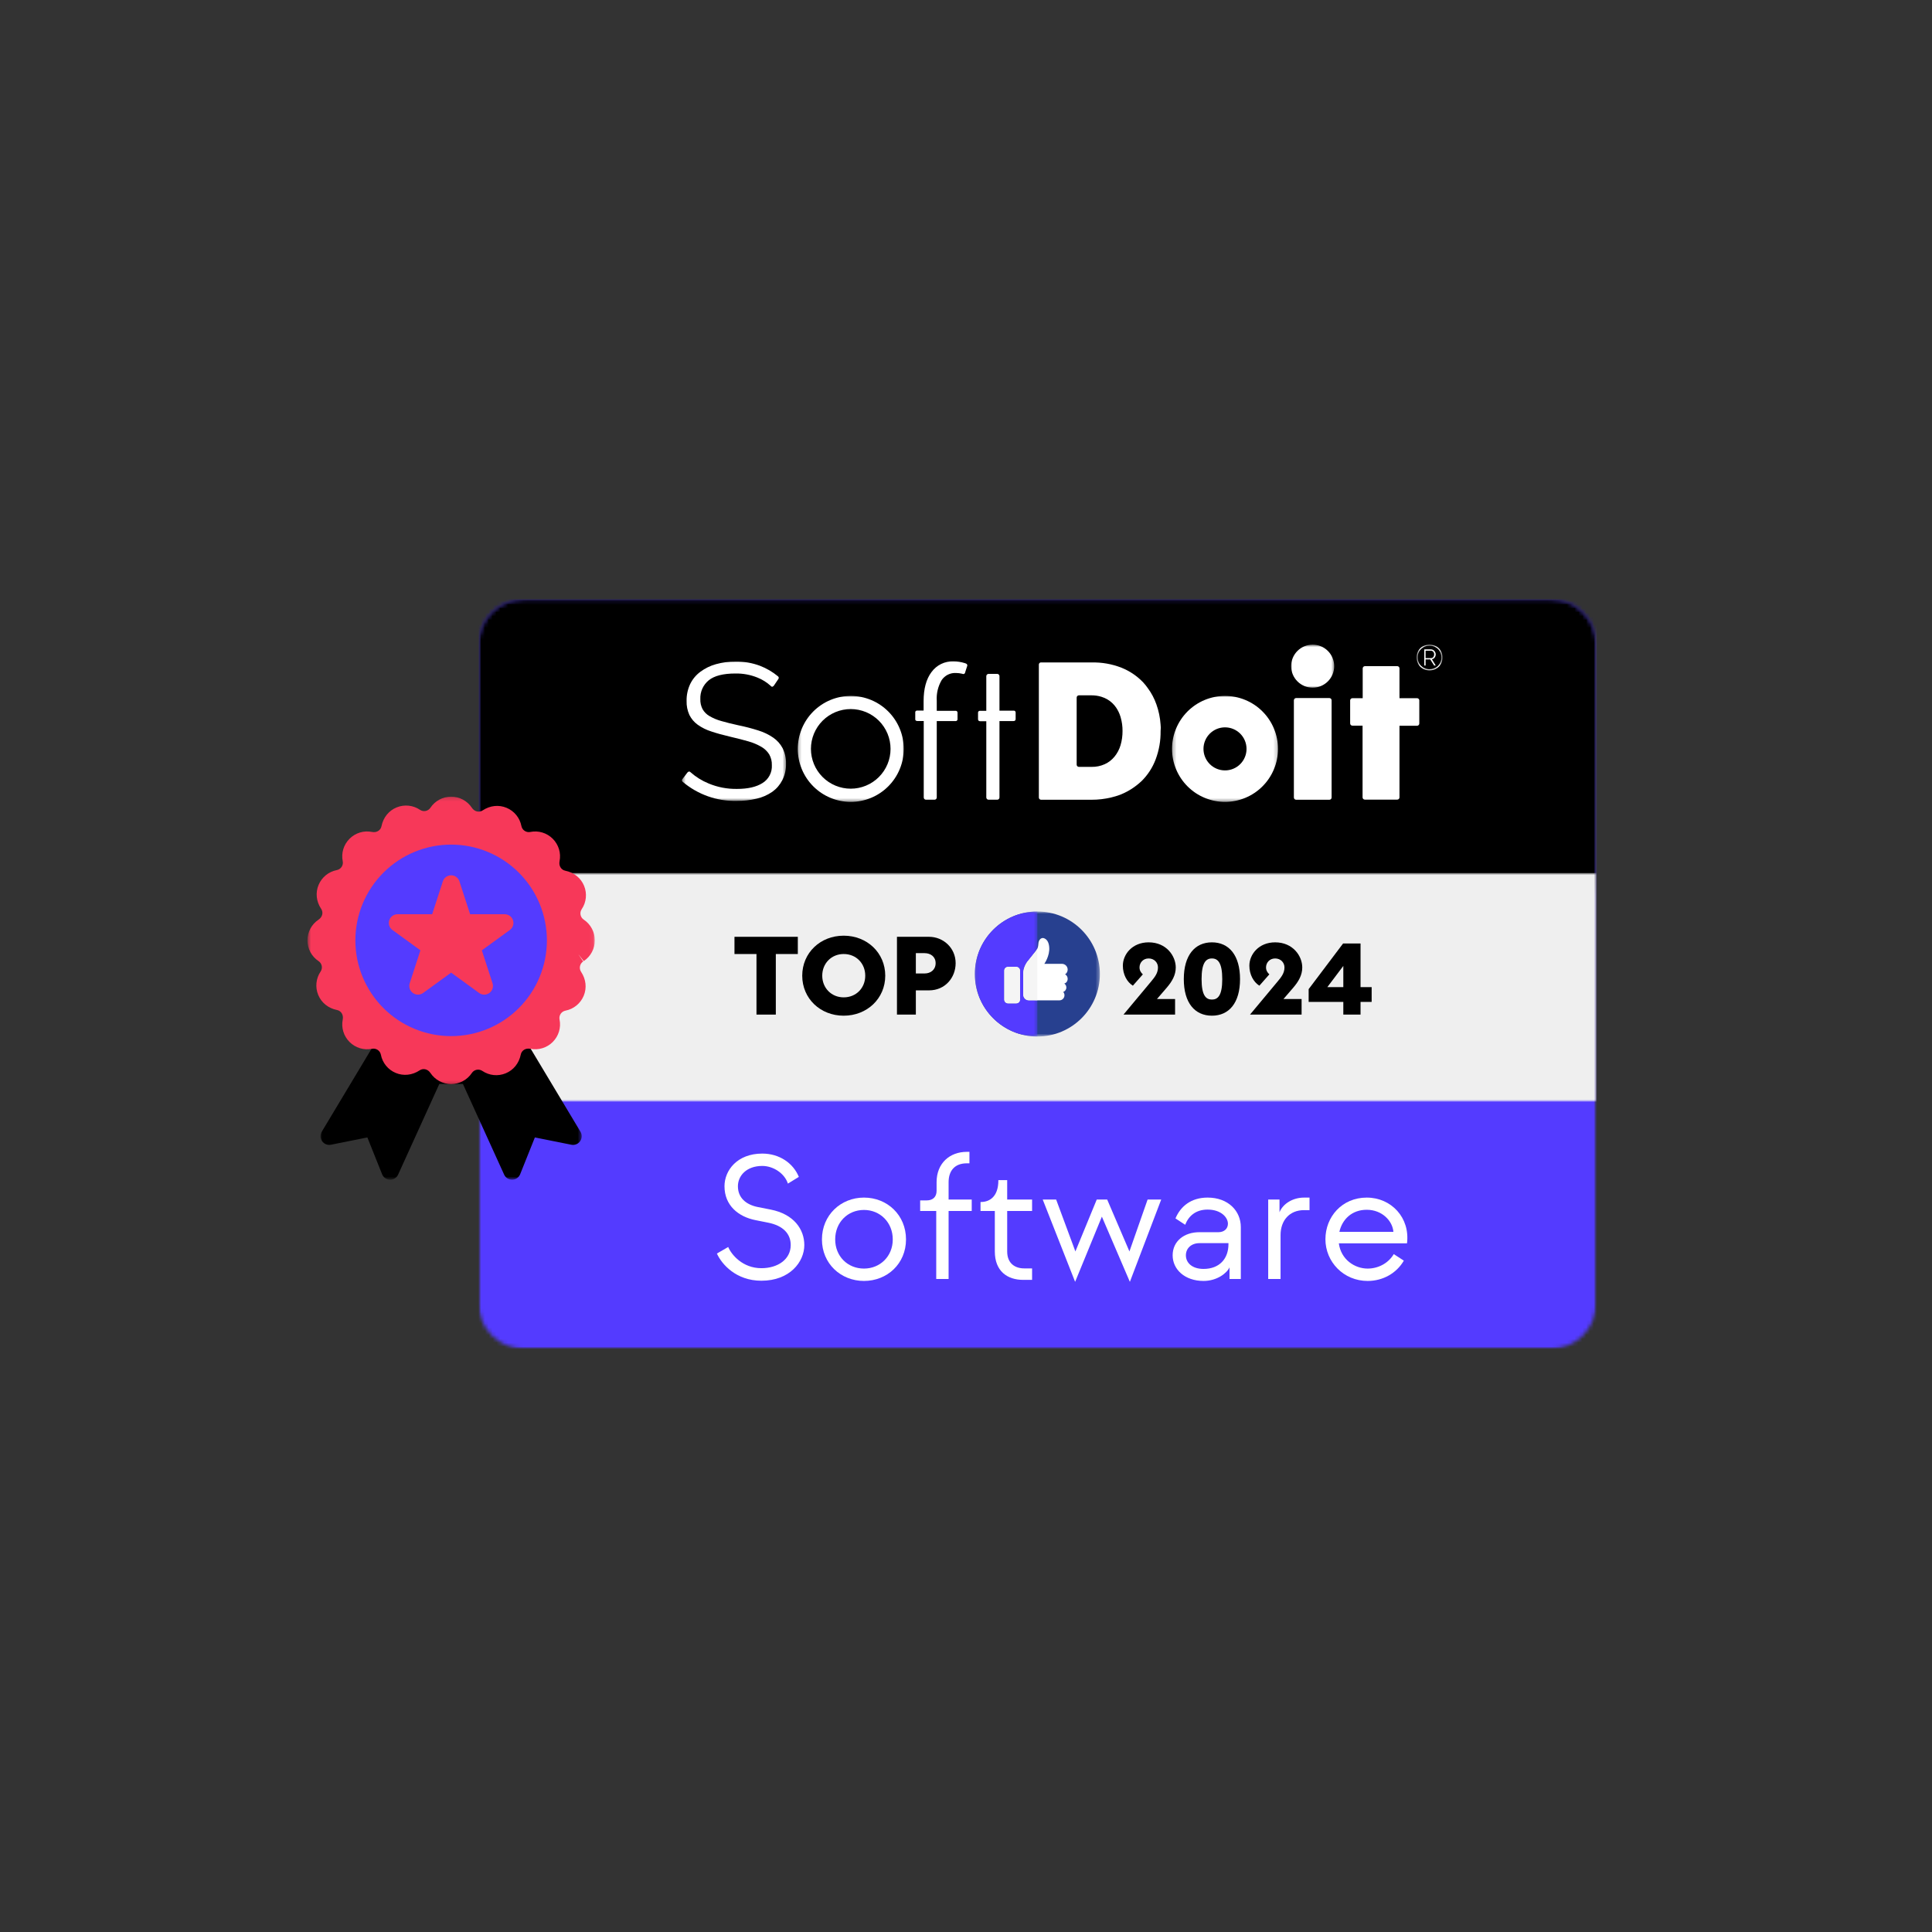 <svg width="500" height="500" viewBox="0 0 500 500" fill="none" xmlns="http://www.w3.org/2000/svg">
<rect x="0" y="0" width="500" height="500" fill="#333333" stroke="none"/>
<mask id="mask0_2883_1786" style="mask-type:luminance" maskUnits="userSpaceOnUse" x="123" y="155" width="291" height="195">
<path d="M123.867 155.087H413.115V349.054H123.867V155.087Z" fill="white"/>
</mask>
<g mask="url(#mask0_2883_1786)">
<mask id="mask1_2883_1786" style="mask-type:luminance" maskUnits="userSpaceOnUse" x="123" y="155" width="291" height="195">
<path d="M135.576 155.086H401.37C404.474 155.086 407.451 156.319 409.646 158.514C411.84 160.708 413.074 163.685 413.074 166.789V337.349C413.074 340.453 411.84 343.431 409.646 345.625C407.451 347.819 404.474 349.053 401.37 349.053H135.576C132.473 349.053 129.495 347.819 127.301 345.625C125.106 343.431 123.873 340.453 123.873 337.349V166.789C123.873 163.685 125.106 160.708 127.301 158.514C129.495 156.319 132.473 155.086 135.576 155.086Z" fill="white"/>
</mask>
<g mask="url(#mask1_2883_1786)">
<path d="M123.873 155.086H413.308V349.053H123.873V155.086Z" fill="#543BFF"/>
</g>
</g>
<mask id="mask2_2883_1786" style="mask-type:luminance" maskUnits="userSpaceOnUse" x="123" y="155" width="291" height="84">
<path d="M123.867 155.087H413.115V238.617H123.867V155.087Z" fill="white"/>
</mask>
<g mask="url(#mask2_2883_1786)">
<mask id="mask3_2883_1786" style="mask-type:luminance" maskUnits="userSpaceOnUse" x="123" y="155" width="291" height="84">
<path d="M135.576 155.086H401.37C404.474 155.086 407.451 156.319 409.646 158.514C411.84 160.708 413.074 163.685 413.074 166.789V226.913C413.074 230.017 411.84 232.994 409.646 235.188C407.451 237.383 404.474 238.616 401.37 238.616H135.576C132.473 238.616 129.495 237.383 127.301 235.188C125.106 232.994 123.873 230.017 123.873 226.913V166.789C123.873 163.685 125.106 160.708 127.301 158.514C129.495 156.319 132.473 155.086 135.576 155.086Z" fill="white"/>
</mask>
<g mask="url(#mask3_2883_1786)">
<path d="M123.873 155.086H412.966V238.616H123.873V155.086Z" fill="black"/>
</g>
</g>
<mask id="mask4_2883_1786" style="mask-type:luminance" maskUnits="userSpaceOnUse" x="123" y="225" width="291" height="61">
<path d="M123.867 225.938H413.068V285.087H123.867V225.938Z" fill="white"/>
</mask>
<g mask="url(#mask4_2883_1786)">
<path d="M123.867 225.938H413.138V285.087H123.867V225.938Z" fill="#EFEFEF"/>
</g>
<mask id="mask5_2883_1786" style="mask-type:luminance" maskUnits="userSpaceOnUse" x="82" y="269" width="69" height="37">
<path d="M82.662 269.194H150.588V305.309H82.662V269.194Z" fill="white"/>
</mask>
<g mask="url(#mask5_2883_1786)">
<path d="M150.224 292.884L136.705 270.353C136.3 269.674 135.565 269.261 134.775 269.261H98.725C97.935 269.261 97.2 269.674 96.795 270.353L83.276 292.884C82.817 293.648 82.853 294.612 83.367 295.341C83.88 296.071 84.777 296.432 85.651 296.252L95.078 294.366L98.888 303.892C99.224 304.731 100.026 305.286 100.929 305.307C101.812 305.357 102.66 304.808 103.032 303.986L113.695 280.526H119.805L130.471 303.989C130.837 304.793 131.639 305.309 132.522 305.309C132.54 305.309 132.555 305.309 132.573 305.309C133.474 305.289 134.279 304.732 134.615 303.894L138.425 294.368L147.852 296.254C148.732 296.435 149.622 296.071 150.136 295.344C150.647 294.612 150.683 293.65 150.224 292.884Z" fill="black"/>
</g>
<mask id="mask6_2883_1786" style="mask-type:luminance" maskUnits="userSpaceOnUse" x="79" y="206" width="75" height="75">
<path d="M79.578 206.176H153.929V280.823H79.578V206.176Z" fill="white"/>
</mask>
<g mask="url(#mask6_2883_1786)">
<path d="M153.943 243.364C153.943 241.205 152.869 239.199 151.074 238C150.641 237.712 150.348 237.273 150.247 236.761C150.147 236.249 150.251 235.732 150.542 235.302C151.749 233.51 151.981 231.248 151.161 229.249C150.341 227.251 148.586 225.802 146.301 225.342C145.254 225.133 144.573 224.107 144.814 222.893C145.237 220.775 144.58 218.599 143.053 217.071C141.525 215.544 139.351 214.882 137.231 215.31C136.717 215.411 136.201 215.307 135.768 215.019C135.335 214.731 135.042 214.286 134.943 213.777C134.531 211.657 133.097 209.893 131.102 209.06C129.108 208.228 126.843 208.444 124.904 209.734C124.014 210.323 122.808 210.083 122.121 209.05C120.921 207.248 118.916 206.176 116.755 206.176C114.594 206.176 112.588 207.248 111.391 209.047C111.101 209.479 110.663 209.773 110.151 209.875C109.637 209.977 109.121 209.871 108.691 209.58C106.901 208.373 104.638 208.141 102.639 208.961C100.641 209.778 99.192 211.534 98.73 213.82C98.521 214.868 97.498 215.551 96.281 215.307C94.158 214.884 91.984 215.541 90.459 217.069C88.932 218.598 88.272 220.774 88.697 222.891C88.799 223.402 88.695 223.921 88.407 224.354C88.116 224.786 87.674 225.079 87.165 225.178C85.045 225.591 83.281 227.026 82.448 229.02C81.613 231.013 81.83 233.278 83.121 235.22C83.713 236.11 83.471 237.316 82.438 238.003C80.641 239.202 79.568 241.206 79.568 243.367C79.568 245.528 80.641 247.533 82.438 248.732C82.871 249.02 83.166 249.459 83.267 249.97C83.367 250.482 83.263 251.001 82.972 251.431C81.765 253.222 81.532 255.484 82.353 257.482C83.173 259.481 84.928 260.929 87.213 261.389C88.26 261.598 88.942 262.624 88.7 263.841C88.275 265.959 88.934 268.135 90.461 269.662C91.989 271.19 94.168 271.851 96.283 271.424C96.795 271.323 97.314 271.427 97.745 271.715C98.178 272.004 98.471 272.447 98.57 272.956C98.982 275.077 100.417 276.841 102.412 277.674C104.408 278.508 106.67 278.289 108.609 277.001C109.502 276.413 110.706 276.652 111.392 277.683C112.591 279.481 114.596 280.554 116.757 280.554C118.918 280.554 120.922 279.479 122.121 277.683C122.41 277.251 122.849 276.958 123.361 276.856C123.87 276.76 124.391 276.859 124.821 277.152C126.611 278.36 128.874 278.594 130.872 277.772C132.871 276.951 134.319 275.196 134.779 272.911C134.989 271.864 136.014 271.19 137.228 271.424C139.344 271.846 141.525 271.19 143.05 269.662C144.578 268.135 145.237 265.959 144.812 263.841C144.71 263.329 144.814 262.809 145.102 262.379C145.393 261.946 145.833 261.655 146.344 261.554C148.465 261.142 150.229 259.706 151.062 257.713C151.896 255.718 151.68 253.454 150.389 251.515C149.796 250.624 150.039 249.419 150.929 248.827L149.679 246.951L151.071 248.732C152.871 247.529 153.943 245.525 153.943 243.364Z" fill="#F73859"/>
</g>
<path d="M141.536 243.364C141.536 243.77 141.527 244.175 141.506 244.58C141.486 244.986 141.456 245.39 141.417 245.794C141.377 246.198 141.327 246.599 141.268 247.001C141.209 247.402 141.139 247.802 141.06 248.2C140.98 248.598 140.892 248.993 140.794 249.386C140.695 249.78 140.587 250.17 140.469 250.559C140.352 250.946 140.224 251.332 140.088 251.713C139.951 252.096 139.804 252.474 139.65 252.849C139.495 253.223 139.33 253.593 139.156 253.96C138.983 254.327 138.8 254.689 138.61 255.047C138.419 255.404 138.218 255.758 138.01 256.106C137.801 256.454 137.585 256.795 137.359 257.134C137.134 257.471 136.9 257.802 136.659 258.128C136.417 258.453 136.167 258.773 135.91 259.087C135.653 259.4 135.388 259.707 135.116 260.008C134.843 260.308 134.565 260.602 134.278 260.889C133.991 261.176 133.697 261.456 133.396 261.728C133.096 262.001 132.788 262.265 132.475 262.522C132.161 262.78 131.842 263.028 131.516 263.271C131.19 263.512 130.858 263.746 130.521 263.971C130.184 264.196 129.842 264.414 129.493 264.622C129.145 264.831 128.793 265.03 128.436 265.222C128.078 265.413 127.716 265.595 127.349 265.768C126.982 265.942 126.612 266.106 126.236 266.261C125.862 266.417 125.483 266.563 125.102 266.699C124.72 266.835 124.335 266.963 123.946 267.08C123.559 267.198 123.168 267.306 122.774 267.405C122.381 267.503 121.985 267.593 121.587 267.672C121.19 267.751 120.79 267.82 120.389 267.88C119.988 267.939 119.585 267.988 119.181 268.028C118.778 268.069 118.373 268.098 117.968 268.118C117.564 268.138 117.158 268.147 116.752 268.147C116.347 268.147 115.941 268.138 115.537 268.118C115.132 268.098 114.727 268.069 114.324 268.028C113.92 267.988 113.517 267.939 113.115 267.88C112.715 267.82 112.315 267.751 111.918 267.672C111.52 267.593 111.124 267.503 110.731 267.405C110.337 267.306 109.946 267.198 109.559 267.08C109.17 266.963 108.785 266.835 108.403 266.699C108.021 266.563 107.643 266.417 107.269 266.261C106.893 266.106 106.523 265.942 106.156 265.768C105.789 265.595 105.427 265.413 105.069 265.222C104.712 265.03 104.359 264.831 104.012 264.622C103.663 264.414 103.321 264.196 102.984 263.971C102.647 263.746 102.314 263.512 101.989 263.271C101.663 263.028 101.344 262.78 101.03 262.522C100.716 262.265 100.409 262.001 100.109 261.728C99.808 261.456 99.514 261.176 99.227 260.889C98.94 260.602 98.662 260.308 98.389 260.008C98.117 259.707 97.852 259.4 97.595 259.087C97.338 258.773 97.088 258.453 96.846 258.128C96.605 257.802 96.371 257.471 96.146 257.134C95.92 256.795 95.704 256.454 95.495 256.106C95.287 255.758 95.086 255.404 94.895 255.047C94.705 254.689 94.522 254.327 94.348 253.96C94.175 253.593 94.01 253.223 93.855 252.849C93.701 252.474 93.554 252.096 93.417 251.713C93.281 251.332 93.153 250.946 93.036 250.559C92.918 250.17 92.81 249.78 92.711 249.386C92.613 248.993 92.525 248.598 92.444 248.2C92.366 247.802 92.296 247.402 92.237 247.001C92.178 246.599 92.128 246.198 92.088 245.794C92.049 245.39 92.019 244.986 91.999 244.58C91.978 244.175 91.969 243.77 91.969 243.364C91.969 242.959 91.978 242.553 91.999 242.148C92.019 241.743 92.049 241.339 92.088 240.935C92.128 240.531 92.178 240.128 92.237 239.728C92.296 239.326 92.366 238.927 92.444 238.529C92.525 238.131 92.613 237.736 92.711 237.342C92.81 236.949 92.918 236.558 93.036 236.17C93.153 235.781 93.281 235.397 93.417 235.015C93.554 234.633 93.701 234.255 93.855 233.88C94.01 233.505 94.175 233.134 94.348 232.768C94.522 232.401 94.705 232.039 94.895 231.681C95.086 231.323 95.287 230.971 95.495 230.623C95.704 230.275 95.92 229.932 96.146 229.595C96.371 229.258 96.605 228.926 96.846 228.601C97.088 228.274 97.338 227.955 97.595 227.642C97.852 227.328 98.117 227.021 98.389 226.721C98.662 226.419 98.94 226.127 99.227 225.84C99.514 225.553 99.808 225.273 100.109 225.001C100.409 224.728 100.716 224.463 101.03 224.206C101.344 223.949 101.663 223.699 101.989 223.458C102.314 223.216 102.647 222.982 102.984 222.757C103.321 222.531 103.663 222.315 104.012 222.106C104.359 221.898 104.712 221.698 105.069 221.507C105.427 221.316 105.789 221.133 106.156 220.96C106.523 220.786 106.893 220.623 107.269 220.467C107.643 220.312 108.021 220.166 108.403 220.029C108.785 219.892 109.17 219.766 109.559 219.647C109.946 219.53 110.337 219.421 110.731 219.323C111.124 219.224 111.52 219.136 111.918 219.057C112.315 218.978 112.715 218.909 113.115 218.849C113.517 218.789 113.92 218.739 114.324 218.7C114.727 218.66 115.132 218.63 115.537 218.61C115.941 218.591 116.347 218.58 116.752 218.58C117.158 218.58 117.564 218.591 117.968 218.61C118.373 218.63 118.778 218.66 119.181 218.7C119.585 218.739 119.988 218.789 120.389 218.849C120.79 218.909 121.19 218.978 121.587 219.057C121.985 219.136 122.381 219.224 122.774 219.323C123.168 219.421 123.559 219.53 123.946 219.647C124.335 219.766 124.72 219.892 125.102 220.029C125.483 220.166 125.862 220.312 126.236 220.467C126.612 220.623 126.982 220.786 127.349 220.96C127.716 221.133 128.078 221.316 128.436 221.507C128.793 221.698 129.145 221.898 129.493 222.106C129.842 222.315 130.184 222.531 130.521 222.757C130.858 222.982 131.19 223.216 131.516 223.458C131.842 223.699 132.161 223.949 132.475 224.206C132.788 224.463 133.096 224.728 133.396 225.001C133.697 225.273 133.991 225.553 134.278 225.84C134.565 226.127 134.843 226.419 135.116 226.721C135.388 227.021 135.653 227.328 135.91 227.642C136.167 227.955 136.417 228.274 136.659 228.601C136.9 228.926 137.134 229.258 137.359 229.595C137.585 229.932 137.801 230.275 138.01 230.623C138.218 230.971 138.419 231.323 138.61 231.681C138.8 232.039 138.983 232.401 139.156 232.768C139.33 233.134 139.495 233.505 139.65 233.88C139.804 234.255 139.951 234.633 140.088 235.015C140.224 235.397 140.352 235.781 140.469 236.17C140.587 236.558 140.695 236.949 140.794 237.342C140.892 237.736 140.98 238.131 141.06 238.529C141.139 238.927 141.209 239.326 141.268 239.728C141.327 240.128 141.377 240.531 141.417 240.935C141.456 241.339 141.486 241.743 141.506 242.148C141.527 242.553 141.536 242.959 141.536 243.364Z" fill="#543BFF"/>
<path d="M132.763 238.161C132.462 237.233 131.597 236.604 130.622 236.604H121.665L118.897 228.086C118.594 227.157 117.729 226.528 116.754 226.528C115.778 226.528 114.913 227.157 114.611 228.086L111.843 236.604H102.883C101.908 236.604 101.043 237.233 100.742 238.161C100.439 239.089 100.77 240.105 101.559 240.68L108.804 245.943L106.036 254.461C105.734 255.39 106.065 256.406 106.854 256.981C107.643 257.555 108.712 257.555 109.504 256.981L116.754 251.717L123.999 256.983C124.393 257.269 124.861 257.414 125.325 257.414C125.788 257.414 126.254 257.271 126.649 256.983C127.44 256.408 127.769 255.392 127.468 254.464L124.698 245.946L131.944 240.682C132.737 240.105 133.066 239.089 132.763 238.161Z" fill="#F73859"/>
<mask id="mask7_2883_1786" style="mask-type:luminance" maskUnits="userSpaceOnUse" x="303" y="179" width="28" height="29">
<path d="M303.271 179.849H330.809V207.617H303.271V179.849Z" fill="white"/>
</mask>
<g mask="url(#mask7_2883_1786)">
<path d="M317.03 180.105C316.58 180.105 316.132 180.126 315.686 180.17C315.239 180.214 314.795 180.28 314.355 180.367C313.914 180.455 313.479 180.565 313.05 180.695C312.619 180.825 312.198 180.976 311.783 181.148C311.368 181.32 310.962 181.511 310.566 181.723C310.17 181.934 309.786 182.165 309.411 182.415C309.039 182.665 308.679 182.931 308.331 183.217C307.984 183.501 307.652 183.802 307.334 184.12C307.016 184.438 306.715 184.771 306.431 185.117C306.145 185.464 305.878 185.825 305.629 186.198C305.379 186.572 305.148 186.957 304.937 187.352C304.725 187.748 304.534 188.154 304.362 188.569C304.19 188.984 304.039 189.406 303.909 189.836C303.779 190.265 303.669 190.7 303.581 191.141C303.494 191.581 303.428 192.025 303.384 192.472C303.34 192.918 303.318 193.366 303.318 193.816C303.318 194.265 303.34 194.713 303.384 195.159C303.428 195.606 303.494 196.051 303.581 196.491C303.669 196.932 303.779 197.367 303.909 197.796C304.039 198.226 304.19 198.648 304.362 199.063C304.534 199.478 304.725 199.884 304.937 200.28C305.148 200.675 305.379 201.06 305.629 201.434C305.878 201.807 306.145 202.168 306.431 202.515C306.715 202.861 307.016 203.193 307.334 203.511C307.652 203.829 307.984 204.13 308.331 204.415C308.679 204.701 309.039 204.967 309.411 205.217C309.786 205.467 310.17 205.697 310.566 205.909C310.962 206.12 311.368 206.312 311.783 206.484C312.198 206.656 312.619 206.807 313.05 206.937C313.479 207.067 313.914 207.177 314.355 207.264C314.795 207.352 315.239 207.417 315.686 207.461C316.132 207.506 316.58 207.527 317.03 207.527C317.479 207.527 317.927 207.506 318.374 207.461C318.82 207.417 319.265 207.352 319.705 207.264C320.146 207.177 320.581 207.067 321.01 206.937C321.44 206.807 321.862 206.656 322.277 206.484C322.691 206.312 323.098 206.12 323.493 205.909C323.889 205.697 324.274 205.467 324.648 205.217C325.021 204.967 325.382 204.701 325.728 204.415C326.075 204.13 326.408 203.829 326.725 203.511C327.043 203.193 327.344 202.861 327.629 202.515C327.914 202.168 328.181 201.807 328.431 201.434C328.681 201.06 328.911 200.675 329.123 200.28C329.334 199.884 329.526 199.478 329.698 199.063C329.87 198.648 330.02 198.226 330.151 197.796C330.281 197.367 330.391 196.932 330.478 196.491C330.565 196.051 330.631 195.606 330.675 195.159C330.72 194.713 330.741 194.265 330.741 193.816C330.742 193.366 330.72 192.918 330.677 192.471C330.632 192.024 330.567 191.581 330.479 191.14C330.392 190.7 330.283 190.265 330.153 189.835C330.023 189.404 329.872 188.982 329.7 188.568C329.528 188.152 329.337 187.747 329.125 187.351C328.914 186.954 328.683 186.569 328.433 186.196C328.183 185.822 327.917 185.463 327.631 185.115C327.347 184.768 327.045 184.436 326.728 184.118C326.41 183.8 326.077 183.499 325.731 183.214C325.383 182.929 325.023 182.662 324.649 182.412C324.276 182.163 323.891 181.932 323.495 181.72C323.099 181.509 322.694 181.318 322.278 181.146C321.863 180.973 321.441 180.823 321.011 180.693C320.581 180.562 320.146 180.454 319.706 180.366C319.265 180.279 318.821 180.213 318.374 180.169C317.927 180.126 317.479 180.103 317.03 180.105ZM317.03 199.378C316.847 199.378 316.665 199.37 316.484 199.352C316.302 199.334 316.121 199.308 315.942 199.272C315.764 199.236 315.587 199.192 315.413 199.139C315.237 199.086 315.066 199.025 314.897 198.954C314.729 198.885 314.564 198.807 314.403 198.721C314.241 198.635 314.086 198.541 313.934 198.439C313.782 198.339 313.635 198.23 313.494 198.114C313.353 197.998 313.218 197.875 313.089 197.746C312.96 197.617 312.838 197.482 312.722 197.341C312.606 197.199 312.498 197.054 312.397 196.902C312.296 196.75 312.201 196.594 312.115 196.432C312.03 196.271 311.951 196.106 311.882 195.937C311.813 195.769 311.751 195.598 311.698 195.423C311.645 195.248 311.601 195.071 311.565 194.893C311.529 194.713 311.503 194.533 311.485 194.351C311.467 194.17 311.459 193.988 311.459 193.805C311.459 193.622 311.467 193.441 311.485 193.259C311.504 193.077 311.531 192.897 311.566 192.717C311.602 192.539 311.647 192.363 311.699 192.187C311.753 192.012 311.814 191.841 311.884 191.673C311.954 191.504 312.033 191.339 312.119 191.178C312.205 191.018 312.298 190.861 312.399 190.71C312.501 190.558 312.61 190.412 312.726 190.271C312.842 190.13 312.964 189.995 313.093 189.866C313.222 189.737 313.358 189.615 313.499 189.499C313.64 189.383 313.786 189.274 313.938 189.173C314.09 189.072 314.246 188.978 314.407 188.893C314.569 188.807 314.734 188.729 314.902 188.659C315.071 188.589 315.243 188.528 315.417 188.475C315.592 188.422 315.769 188.378 315.948 188.343C316.127 188.307 316.308 188.281 316.489 188.263C316.671 188.245 316.853 188.237 317.036 188.237C317.217 188.237 317.4 188.246 317.582 188.264C317.764 188.282 317.943 188.308 318.122 188.344C318.301 188.38 318.478 188.426 318.653 188.478C318.827 188.532 318.999 188.593 319.168 188.663C319.336 188.733 319.5 188.812 319.662 188.898C319.823 188.984 319.978 189.077 320.13 189.179C320.282 189.28 320.428 189.389 320.569 189.505C320.71 189.622 320.845 189.744 320.974 189.873C321.103 190.002 321.225 190.137 321.341 190.279C321.457 190.42 321.564 190.566 321.666 190.718C321.767 190.871 321.861 191.026 321.947 191.188C322.033 191.349 322.111 191.514 322.18 191.682C322.249 191.851 322.31 192.023 322.363 192.198C322.416 192.372 322.46 192.549 322.495 192.728C322.531 192.908 322.558 193.088 322.575 193.27C322.592 193.451 322.602 193.633 322.601 193.816C322.601 193.999 322.592 194.18 322.574 194.362C322.556 194.543 322.53 194.723 322.494 194.902C322.458 195.082 322.414 195.257 322.361 195.432C322.308 195.606 322.247 195.778 322.176 195.947C322.107 196.115 322.029 196.279 321.943 196.441C321.857 196.602 321.763 196.757 321.661 196.909C321.561 197.061 321.452 197.207 321.336 197.348C321.22 197.489 321.098 197.624 320.969 197.753C320.84 197.881 320.705 198.004 320.564 198.119C320.423 198.235 320.276 198.343 320.124 198.444C319.972 198.545 319.816 198.639 319.656 198.725C319.494 198.811 319.329 198.888 319.161 198.958C318.992 199.027 318.821 199.089 318.647 199.142C318.472 199.194 318.295 199.239 318.116 199.273C317.937 199.309 317.758 199.335 317.576 199.353C317.394 199.37 317.213 199.38 317.03 199.378Z" fill="white"/>
</g>
<mask id="mask8_2883_1786" style="mask-type:luminance" maskUnits="userSpaceOnUse" x="206" y="179" width="29" height="29">
<path d="M206.279 179.849H234.123V207.617H206.279V179.849Z" fill="white"/>
</mask>
<g mask="url(#mask8_2883_1786)">
<path d="M220.179 180.104C219.73 180.104 219.282 180.126 218.835 180.17C218.388 180.214 217.944 180.28 217.503 180.367C217.063 180.455 216.628 180.565 216.198 180.695C215.769 180.825 215.346 180.976 214.931 181.148C214.516 181.32 214.111 181.511 213.716 181.723C213.319 181.934 212.934 182.165 212.561 182.415C212.187 182.665 211.827 182.931 211.481 183.217C211.133 183.501 210.801 183.802 210.483 184.12C210.166 184.438 209.865 184.771 209.579 185.117C209.295 185.464 209.027 185.825 208.778 186.198C208.529 186.572 208.298 186.957 208.086 187.352C207.875 187.748 207.682 188.154 207.511 188.569C207.339 188.984 207.188 189.406 207.057 189.836C206.927 190.265 206.818 190.7 206.731 191.141C206.642 191.581 206.577 192.025 206.533 192.472C206.49 192.918 206.467 193.366 206.467 193.816C206.467 194.265 206.49 194.713 206.533 195.159C206.577 195.606 206.642 196.051 206.731 196.491C206.818 196.932 206.927 197.367 207.057 197.796C207.188 198.226 207.339 198.648 207.511 199.063C207.682 199.478 207.875 199.884 208.086 200.279C208.298 200.675 208.529 201.06 208.778 201.434C209.027 201.807 209.295 202.168 209.579 202.515C209.865 202.861 210.166 203.193 210.483 203.511C210.801 203.829 211.133 204.13 211.481 204.415C211.827 204.701 212.187 204.967 212.561 205.217C212.934 205.467 213.319 205.697 213.716 205.909C214.111 206.12 214.516 206.312 214.931 206.484C215.346 206.656 215.769 206.806 216.198 206.937C216.628 207.067 217.063 207.177 217.503 207.264C217.944 207.351 218.388 207.417 218.835 207.461C219.282 207.506 219.73 207.527 220.179 207.527C220.628 207.527 221.076 207.506 221.523 207.461C221.97 207.417 222.413 207.351 222.854 207.264C223.294 207.177 223.729 207.067 224.159 206.937C224.588 206.806 225.012 206.656 225.426 206.484C225.841 206.312 226.246 206.12 226.643 205.909C227.039 205.697 227.423 205.467 227.796 205.217C228.17 204.967 228.53 204.701 228.878 204.415C229.225 204.13 229.557 203.829 229.875 203.511C230.192 203.193 230.493 202.861 230.778 202.515C231.063 202.168 231.331 201.807 231.579 201.434C231.829 201.06 232.06 200.675 232.271 200.279C232.483 199.884 232.675 199.478 232.847 199.063C233.018 198.648 233.17 198.226 233.3 197.796C233.431 197.367 233.539 196.932 233.627 196.491C233.715 196.051 233.781 195.606 233.825 195.159C233.868 194.713 233.891 194.265 233.891 193.816C233.891 193.366 233.868 192.918 233.825 192.472C233.781 192.025 233.715 191.581 233.627 191.141C233.539 190.7 233.431 190.265 233.3 189.836C233.17 189.406 233.018 188.984 232.847 188.569C232.675 188.154 232.483 187.748 232.271 187.352C232.06 186.957 231.829 186.572 231.579 186.198C231.331 185.825 231.063 185.464 230.778 185.117C230.493 184.771 230.192 184.438 229.875 184.12C229.557 183.802 229.225 183.501 228.878 183.217C228.53 182.931 228.17 182.665 227.796 182.415C227.423 182.165 227.039 181.934 226.643 181.723C226.246 181.511 225.841 181.32 225.426 181.148C225.012 180.976 224.588 180.825 224.159 180.695C223.729 180.565 223.294 180.455 222.854 180.367C222.413 180.28 221.97 180.214 221.523 180.17C221.076 180.126 220.628 180.104 220.179 180.104ZM220.179 204.11C219.841 204.11 219.504 204.093 219.168 204.061C218.832 204.028 218.499 203.979 218.168 203.913C217.837 203.847 217.51 203.766 217.187 203.668C216.864 203.571 216.546 203.458 216.234 203.328C215.922 203.199 215.617 203.056 215.32 202.897C215.022 202.738 214.733 202.565 214.452 202.377C214.171 202.189 213.901 201.989 213.639 201.775C213.379 201.561 213.129 201.335 212.89 201.096C212.651 200.858 212.425 200.608 212.21 200.348C211.996 200.086 211.795 199.816 211.607 199.535C211.42 199.255 211.246 198.966 211.087 198.668C210.927 198.371 210.784 198.066 210.655 197.754C210.525 197.442 210.411 197.125 210.313 196.801C210.215 196.479 210.132 196.152 210.067 195.821C210.001 195.49 209.952 195.157 209.919 194.821C209.885 194.485 209.868 194.148 209.868 193.81C209.868 193.473 209.885 193.136 209.917 192.8C209.951 192.464 210 192.131 210.066 191.8C210.131 191.468 210.214 191.142 210.312 190.818C210.41 190.496 210.523 190.179 210.652 189.867C210.781 189.555 210.925 189.25 211.085 188.953C211.244 188.655 211.417 188.366 211.604 188.085C211.791 187.804 211.992 187.533 212.206 187.272C212.421 187.012 212.647 186.762 212.886 186.523C213.124 186.285 213.374 186.058 213.636 185.844C213.896 185.63 214.167 185.429 214.447 185.241C214.728 185.054 215.017 184.881 215.315 184.722C215.612 184.563 215.917 184.418 216.229 184.289C216.541 184.16 216.859 184.046 217.182 183.948C217.504 183.85 217.832 183.769 218.163 183.703C218.494 183.638 218.828 183.589 219.163 183.555C219.499 183.522 219.836 183.506 220.173 183.506C220.51 183.506 220.847 183.523 221.183 183.555C221.519 183.589 221.853 183.639 222.184 183.704C222.515 183.77 222.842 183.853 223.165 183.951C223.488 184.049 223.806 184.162 224.116 184.291C224.428 184.42 224.733 184.565 225.031 184.724C225.328 184.883 225.618 185.056 225.898 185.244C226.179 185.432 226.449 185.633 226.71 185.847C226.97 186.061 227.22 186.288 227.459 186.526C227.697 186.765 227.924 187.015 228.138 187.277C228.352 187.537 228.553 187.809 228.739 188.09C228.927 188.371 229.1 188.66 229.259 188.957C229.418 189.255 229.562 189.56 229.691 189.872C229.82 190.184 229.933 190.5 230.031 190.824C230.129 191.147 230.211 191.474 230.276 191.806C230.342 192.137 230.391 192.47 230.423 192.806C230.457 193.142 230.474 193.479 230.472 193.816C230.472 194.153 230.456 194.489 230.422 194.825C230.389 195.16 230.34 195.493 230.274 195.824C230.208 196.154 230.126 196.481 230.028 196.803C229.93 197.125 229.816 197.442 229.687 197.754C229.558 198.065 229.413 198.37 229.255 198.667C229.096 198.964 228.922 199.253 228.736 199.532C228.548 199.813 228.347 200.083 228.133 200.344C227.919 200.605 227.694 200.854 227.456 201.092C227.217 201.331 226.968 201.557 226.708 201.771C226.447 201.985 226.176 202.185 225.896 202.372C225.615 202.56 225.327 202.733 225.029 202.892C224.733 203.051 224.428 203.195 224.116 203.324C223.806 203.453 223.489 203.566 223.166 203.664C222.843 203.762 222.517 203.845 222.186 203.911C221.856 203.976 221.523 204.026 221.188 204.06C220.852 204.093 220.516 204.11 220.179 204.11Z" fill="white"/>
</g>
<mask id="mask9_2883_1786" style="mask-type:luminance" maskUnits="userSpaceOnUse" x="333" y="166" width="13" height="13">
<path d="M333.863 166.772H345.49V178.016H333.863V166.772Z" fill="white"/>
</mask>
<g mask="url(#mask9_2883_1786)">
<path d="M339.739 177.971C339.556 177.971 339.374 177.963 339.192 177.946C339.009 177.929 338.829 177.903 338.65 177.868C338.47 177.834 338.294 177.789 338.119 177.737C337.943 177.685 337.772 177.624 337.603 177.555C337.434 177.486 337.268 177.408 337.107 177.323C336.945 177.237 336.789 177.144 336.637 177.044C336.484 176.943 336.337 176.834 336.196 176.72C336.055 176.604 335.919 176.482 335.79 176.353C335.659 176.225 335.536 176.09 335.42 175.949C335.304 175.809 335.194 175.662 335.093 175.511C334.991 175.359 334.897 175.203 334.81 175.043C334.723 174.881 334.645 174.716 334.574 174.548C334.504 174.379 334.441 174.208 334.388 174.034C334.335 173.859 334.29 173.683 334.254 173.503C334.217 173.324 334.19 173.144 334.171 172.962C334.153 172.78 334.144 172.599 334.143 172.416C334.143 172.233 334.151 172.051 334.168 171.869C334.186 171.688 334.212 171.507 334.247 171.328C334.282 171.149 334.325 170.971 334.378 170.796C334.431 170.622 334.492 170.45 334.562 170.281C334.631 170.111 334.709 169.946 334.794 169.785C334.88 169.624 334.973 169.467 335.075 169.315C335.175 169.164 335.284 169.017 335.4 168.876C335.515 168.733 335.637 168.598 335.766 168.469C335.895 168.339 336.03 168.217 336.171 168.1C336.312 167.984 336.458 167.875 336.609 167.774C336.761 167.672 336.918 167.578 337.078 167.491C337.239 167.404 337.404 167.327 337.573 167.256C337.741 167.185 337.913 167.125 338.088 167.071C338.262 167.018 338.439 166.973 338.619 166.937C338.797 166.901 338.977 166.874 339.159 166.856C339.341 166.838 339.523 166.828 339.706 166.828C339.888 166.828 340.071 166.836 340.252 166.854C340.434 166.872 340.615 166.899 340.794 166.934C340.973 166.969 341.15 167.013 341.325 167.066C341.5 167.119 341.671 167.181 341.841 167.25C342.009 167.319 342.174 167.397 342.336 167.483C342.497 167.569 342.654 167.664 342.805 167.764C342.957 167.866 343.103 167.974 343.245 168.09C343.386 168.206 343.521 168.328 343.65 168.457C343.779 168.586 343.903 168.721 344.019 168.862C344.134 169.003 344.243 169.15 344.345 169.302C344.446 169.454 344.54 169.609 344.626 169.771C344.713 169.932 344.791 170.097 344.86 170.266C344.93 170.434 344.991 170.606 345.045 170.781C345.098 170.955 345.142 171.132 345.178 171.311C345.214 171.491 345.24 171.671 345.258 171.853C345.276 172.034 345.285 172.217 345.285 172.399C345.285 172.582 345.276 172.762 345.258 172.944C345.241 173.124 345.214 173.305 345.179 173.483C345.143 173.662 345.099 173.838 345.046 174.012C344.994 174.186 344.933 174.358 344.864 174.525C344.794 174.694 344.717 174.859 344.63 175.019C344.546 175.179 344.452 175.336 344.352 175.487C344.25 175.638 344.143 175.785 344.027 175.926C343.912 176.066 343.79 176.201 343.662 176.33C343.533 176.459 343.399 176.581 343.26 176.697C343.119 176.813 342.973 176.922 342.822 177.023C342.672 177.125 342.515 177.218 342.355 177.305C342.195 177.391 342.031 177.469 341.864 177.54C341.695 177.61 341.524 177.671 341.351 177.725C341.176 177.779 341.001 177.823 340.821 177.86C340.643 177.896 340.464 177.923 340.284 177.941C340.102 177.96 339.92 177.97 339.739 177.971Z" fill="white"/>
</g>
<path d="M335.442 206.975C335.366 206.975 335.292 206.961 335.22 206.932C335.148 206.902 335.085 206.86 335.03 206.807C334.975 206.752 334.933 206.69 334.902 206.619C334.872 206.547 334.857 206.473 334.855 206.397V181.232C334.857 181.155 334.872 181.081 334.902 181.011C334.933 180.939 334.975 180.877 335.03 180.822C335.085 180.768 335.148 180.726 335.22 180.698C335.292 180.668 335.366 180.653 335.442 180.653H344.041C344.117 180.653 344.191 180.668 344.262 180.698C344.332 180.726 344.396 180.768 344.449 180.823C344.504 180.877 344.546 180.94 344.575 181.011C344.605 181.081 344.619 181.155 344.619 181.232V206.397C344.619 206.473 344.605 206.547 344.575 206.618C344.546 206.688 344.504 206.752 344.449 206.806C344.396 206.86 344.332 206.902 344.262 206.931C344.191 206.961 344.117 206.975 344.041 206.975H335.442Z" fill="white"/>
<path d="M366.768 180.693H362.184V172.977C362.184 172.901 362.168 172.827 362.14 172.755C362.11 172.684 362.068 172.622 362.014 172.567C361.959 172.513 361.897 172.472 361.827 172.442C361.755 172.413 361.681 172.397 361.604 172.397H353.252C353.174 172.397 353.1 172.413 353.029 172.442C352.958 172.472 352.895 172.513 352.84 172.567C352.785 172.621 352.742 172.684 352.712 172.755C352.681 172.825 352.665 172.899 352.664 172.977V180.693H349.998C349.92 180.693 349.847 180.708 349.775 180.738C349.705 180.767 349.641 180.809 349.588 180.863C349.534 180.917 349.492 180.98 349.462 181.051C349.432 181.122 349.418 181.195 349.418 181.273V187.219C349.418 187.296 349.432 187.37 349.462 187.44C349.492 187.512 349.534 187.574 349.588 187.628C349.641 187.683 349.705 187.725 349.775 187.753C349.847 187.783 349.92 187.798 349.998 187.798H352.632V206.363C352.633 206.44 352.649 206.514 352.678 206.585C352.71 206.657 352.751 206.719 352.806 206.773C352.861 206.828 352.925 206.869 352.996 206.898C353.068 206.928 353.142 206.942 353.219 206.942H361.604C361.681 206.942 361.755 206.928 361.827 206.898C361.897 206.868 361.959 206.826 362.014 206.773C362.068 206.719 362.11 206.656 362.14 206.585C362.168 206.513 362.184 206.44 362.184 206.363V187.823H366.768C366.844 187.818 366.917 187.8 366.985 187.767C367.054 187.734 367.114 187.69 367.166 187.633C367.216 187.577 367.255 187.512 367.28 187.44C367.307 187.369 367.317 187.296 367.315 187.219V181.24C367.31 181.169 367.293 181.101 367.265 181.035C367.236 180.971 367.197 180.912 367.145 180.862C367.095 180.812 367.038 180.772 366.972 180.742C366.907 180.714 366.839 180.697 366.768 180.693Z" fill="white"/>
<path d="M262.847 186.035V184.469C262.857 184.405 262.855 184.341 262.84 184.279C262.825 184.216 262.798 184.159 262.76 184.106C262.722 184.053 262.674 184.012 262.619 183.978C262.563 183.945 262.503 183.923 262.439 183.915H258.662V174.983C258.662 174.907 258.647 174.832 258.619 174.761C258.589 174.69 258.547 174.628 258.493 174.573C258.438 174.519 258.376 174.477 258.304 174.448C258.234 174.419 258.16 174.403 258.083 174.403H255.84C255.763 174.403 255.688 174.418 255.618 174.448C255.546 174.476 255.483 174.518 255.428 174.573C255.373 174.627 255.33 174.689 255.3 174.761C255.27 174.831 255.254 174.905 255.253 174.983V183.955H253.524C253.459 183.965 253.399 183.985 253.344 184.019C253.288 184.052 253.242 184.094 253.203 184.147C253.164 184.199 253.138 184.257 253.122 184.32C253.108 184.382 253.105 184.447 253.116 184.51V186.076C253.116 186.395 253.221 186.655 253.695 186.655H255.253V206.387C255.254 206.463 255.27 206.538 255.3 206.609C255.33 206.68 255.373 206.743 255.428 206.797C255.483 206.851 255.546 206.892 255.618 206.922C255.688 206.951 255.763 206.965 255.84 206.965H258.083C258.16 206.965 258.234 206.951 258.304 206.922C258.376 206.892 258.438 206.851 258.493 206.797C258.547 206.742 258.589 206.68 258.619 206.608C258.647 206.538 258.662 206.463 258.662 206.387V186.615H262.268C262.741 186.615 262.847 186.353 262.847 186.035Z" fill="white"/>
<path d="M236.842 186.035C236.834 186.105 236.834 186.177 236.842 186.247V184.265C236.834 184.333 236.834 184.401 236.842 184.469V186.035Z" fill="white"/>
<path d="M249.789 173.979L250.279 172.454C250.316 172.387 250.338 172.314 250.343 172.238C250.347 172.16 250.335 172.086 250.306 172.014C250.277 171.943 250.233 171.88 250.175 171.829C250.118 171.778 250.051 171.742 249.977 171.72L249.691 171.614C248.73 171.314 247.745 171.165 246.739 171.166C246.191 171.145 245.647 171.192 245.11 171.306C244.572 171.419 244.057 171.596 243.563 171.836C243.07 172.077 242.613 172.373 242.193 172.727C241.772 173.079 241.4 173.478 241.077 173.923C239.708 175.741 239.03 178.253 239.03 181.452V183.898H237.26C237.164 183.91 237.081 183.947 237.009 184.012C236.937 184.076 236.891 184.155 236.869 184.25V186.231C236.918 186.443 237.065 186.598 237.432 186.598H239.064V206.387C239.064 206.464 239.078 206.538 239.108 206.608C239.136 206.68 239.178 206.742 239.233 206.797C239.287 206.851 239.349 206.893 239.421 206.923C239.491 206.951 239.566 206.966 239.642 206.966H241.861C241.933 206.964 242.003 206.95 242.071 206.923C242.138 206.895 242.197 206.856 242.25 206.807C242.303 206.756 242.344 206.699 242.375 206.633C242.408 206.569 242.426 206.499 242.432 206.428V186.615H247.228C247.267 186.621 247.307 186.622 247.347 186.62C247.387 186.616 247.426 186.609 247.463 186.596C247.502 186.584 247.538 186.567 247.572 186.547C247.606 186.525 247.638 186.501 247.665 186.473C247.694 186.445 247.718 186.413 247.739 186.379C247.76 186.345 247.777 186.309 247.788 186.271C247.802 186.234 247.809 186.194 247.812 186.155C247.815 186.114 247.814 186.075 247.808 186.035V184.47C247.812 184.41 247.806 184.35 247.788 184.293C247.772 184.235 247.744 184.183 247.707 184.135C247.67 184.087 247.626 184.048 247.575 184.017C247.523 183.985 247.467 183.965 247.407 183.956H242.432V181.354C242.373 180.418 242.452 179.495 242.668 178.583C242.886 177.671 243.231 176.811 243.704 176.003C243.908 175.703 244.147 175.435 244.419 175.197C244.692 174.959 244.991 174.76 245.316 174.6C245.64 174.438 245.979 174.321 246.334 174.248C246.688 174.175 247.046 174.148 247.407 174.167C247.959 174.174 248.503 174.242 249.039 174.371C249.076 174.393 249.114 174.41 249.155 174.421C249.195 174.433 249.237 174.439 249.28 174.441C249.322 174.442 249.364 174.438 249.406 174.429C249.446 174.419 249.486 174.405 249.524 174.384C249.561 174.365 249.596 174.341 249.627 174.313C249.659 174.284 249.685 174.252 249.709 174.217C249.732 174.181 249.751 174.143 249.764 174.104C249.779 174.063 249.787 174.022 249.789 173.979Z" fill="white"/>
<mask id="mask10_2883_1786" style="mask-type:luminance" maskUnits="userSpaceOnUse" x="176" y="170" width="28" height="38">
<path d="M176.441 170.978H203.526V207.388H176.441V170.978Z" fill="white"/>
</mask>
<g mask="url(#mask10_2883_1786)">
<path d="M202.545 193.64C201.953 192.523 201.137 191.607 200.097 190.891C198.904 190.078 197.618 189.461 196.239 189.039C194.558 188.504 192.853 188.061 191.124 187.709C189.422 187.34 187.946 186.973 186.695 186.608C185.605 186.313 184.571 185.88 183.596 185.312C182.849 184.875 182.258 184.283 181.826 183.533C181.404 182.708 181.211 181.832 181.246 180.907C181.227 180.448 181.259 179.994 181.345 179.544C181.431 179.093 181.568 178.658 181.754 178.238C181.942 177.82 182.174 177.428 182.452 177.062C182.729 176.698 183.046 176.369 183.4 176.077C184.835 174.898 187.138 174.305 190.308 174.3C192.283 174.267 194.186 174.617 196.019 175.352C197.311 175.867 198.469 176.596 199.493 177.538C199.819 177.913 200.114 177.66 200.31 177.399L201.41 175.768C201.458 175.717 201.493 175.657 201.515 175.591C201.538 175.524 201.547 175.456 201.541 175.387C201.533 175.316 201.514 175.25 201.48 175.189C201.446 175.128 201.401 175.076 201.345 175.034C199.935 173.869 198.378 172.958 196.671 172.301C194.648 171.55 192.556 171.19 190.399 171.225C188.656 171.205 186.946 171.427 185.268 171.893C183.812 172.301 182.477 172.953 181.263 173.851C180.124 174.693 179.243 175.751 178.62 177.024C177.974 178.413 177.664 179.873 177.69 181.404C177.652 182.67 177.895 183.88 178.416 185.034C178.927 186.053 179.646 186.895 180.57 187.562C181.655 188.331 182.832 188.913 184.101 189.308C185.496 189.782 187.136 190.23 188.996 190.663C190.855 191.095 192.323 191.478 193.669 191.861C194.858 192.194 195.986 192.669 197.055 193.288C197.888 193.774 198.562 194.423 199.077 195.239C199.561 196.103 199.786 197.029 199.754 198.02C199.78 198.478 199.745 198.931 199.649 199.38C199.553 199.828 199.399 200.256 199.187 200.663C198.976 201.07 198.714 201.442 198.401 201.778C198.089 202.115 197.739 202.403 197.348 202.644C195.75 203.667 193.534 204.175 190.7 204.171C188.156 204.204 185.708 203.732 183.359 202.751C181.648 202.046 180.097 201.08 178.71 199.855C178.407 199.529 178.081 199.708 177.894 199.944L176.646 201.576C176.594 201.622 176.555 201.677 176.527 201.741C176.499 201.804 176.484 201.87 176.484 201.939C176.484 202.009 176.499 202.074 176.527 202.138C176.555 202.201 176.594 202.256 176.646 202.303C177.616 203.126 178.652 203.855 179.754 204.49C180.858 205.124 182.009 205.655 183.207 206.079C184.407 206.505 185.635 206.818 186.891 207.02C188.147 207.221 189.412 207.307 190.683 207.278C192.409 207.29 194.111 207.097 195.79 206.699C197.264 206.369 198.624 205.776 199.868 204.92C200.978 204.124 201.842 203.119 202.462 201.902C203.135 200.566 203.453 199.148 203.417 197.653C203.452 196.244 203.16 194.907 202.545 193.64Z" fill="white"/>
</g>
<path d="M300.356 187.488C300.234 185.701 299.871 183.963 299.27 182.276C298.738 180.76 297.993 179.357 297.035 178.067C296.679 177.557 296.291 177.073 295.869 176.615C294.273 174.947 292.405 173.68 290.264 172.813C287.763 171.836 285.169 171.379 282.484 171.443H269.432C269.385 171.436 269.34 171.436 269.293 171.443C269.164 171.472 269.058 171.539 268.976 171.643C268.893 171.747 268.851 171.865 268.854 171.998V206.396C268.854 206.472 268.868 206.547 268.897 206.617C268.927 206.688 268.968 206.751 269.022 206.805C269.077 206.86 269.139 206.902 269.211 206.93C269.281 206.96 269.356 206.974 269.432 206.974H282.484C284.218 206.98 285.928 206.78 287.613 206.371C288.366 206.193 289.106 205.969 289.833 205.703C291.136 205.197 292.356 204.539 293.495 203.728C293.943 203.41 294.368 203.084 294.775 202.733C295.005 202.529 295.233 202.342 295.453 202.129C297.069 200.524 298.278 198.656 299.083 196.526C299.969 194.159 300.397 191.712 300.363 189.185C300.428 188.597 300.428 188.034 300.356 187.488ZM289.996 192.864C289.672 193.95 289.152 194.935 288.438 195.816C287.747 196.66 286.907 197.31 285.917 197.765C284.836 198.252 283.702 198.485 282.516 198.467H279.221C279.143 198.467 279.07 198.453 278.998 198.423C278.928 198.394 278.866 198.352 278.811 198.297C278.757 198.243 278.715 198.18 278.685 198.11C278.655 198.039 278.641 197.965 278.641 197.889V180.531C278.641 180.453 278.655 180.38 278.685 180.308C278.715 180.238 278.757 180.174 278.811 180.121C278.866 180.067 278.928 180.024 278.998 179.995C279.07 179.965 279.143 179.951 279.221 179.951H282.484C283.356 179.946 284.21 180.072 285.045 180.326C285.314 180.416 285.574 180.514 285.86 180.627C286.843 181.062 287.683 181.688 288.381 182.504C288.545 182.694 288.696 182.892 288.837 183.099C289.324 183.814 289.696 184.584 289.955 185.408C289.996 185.513 290.021 185.637 290.053 185.743C290.366 186.86 290.518 187.999 290.509 189.16C290.521 190.42 290.351 191.654 289.996 192.864Z" fill="white"/>
<mask id="mask11_2883_1786" style="mask-type:luminance" maskUnits="userSpaceOnUse" x="366" y="166" width="8" height="8">
<path d="M366.607 166.771H373.333V173.731H366.607V166.771Z" fill="white"/>
</mask>
<g mask="url(#mask11_2883_1786)">
<path d="M373.065 168.817C372.904 168.422 372.67 168.073 372.364 167.774C372.054 167.469 371.698 167.238 371.295 167.081C370.865 166.911 370.419 166.827 369.958 166.827C369.495 166.827 369.049 166.911 368.619 167.081C368.22 167.241 367.867 167.473 367.559 167.774C367.255 168.074 367.025 168.422 366.866 168.817C366.692 169.238 366.608 169.675 366.614 170.131C366.608 170.588 366.692 171.028 366.866 171.453C367.021 171.863 367.253 172.223 367.559 172.537C367.866 172.841 368.22 173.074 368.619 173.238C369.049 173.408 369.495 173.493 369.958 173.492C370.419 173.494 370.866 173.409 371.295 173.238C371.696 173.078 372.049 172.847 372.357 172.544C372.664 172.241 372.899 171.891 373.065 171.493C373.239 171.07 373.323 170.629 373.317 170.171C373.329 169.703 373.245 169.251 373.065 168.817ZM372.796 171.378C372.643 171.745 372.426 172.069 372.144 172.349C371.861 172.62 371.538 172.827 371.173 172.969C370.781 173.12 370.376 173.193 369.958 173.189C369.533 173.196 369.125 173.117 368.734 172.953C368.368 172.806 368.044 172.594 367.763 172.317C367.478 172.041 367.263 171.717 367.119 171.346C366.96 170.957 366.884 170.551 366.891 170.131C366.885 169.712 366.961 169.311 367.119 168.924C367.265 168.557 367.48 168.236 367.763 167.961C368.044 167.682 368.367 167.467 368.734 167.317C369.127 167.164 369.536 167.089 369.958 167.089C370.38 167.089 370.787 167.164 371.18 167.317C371.552 167.467 371.88 167.683 372.163 167.966C372.446 168.249 372.662 168.577 372.812 168.947C372.957 169.329 373.027 169.723 373.025 170.131C373.031 170.562 372.954 170.978 372.796 171.378Z" fill="white"/>
</g>
<path d="M370.573 170.603C370.716 170.585 370.85 170.538 370.973 170.464C371.096 170.39 371.199 170.295 371.283 170.178C371.37 170.061 371.438 169.933 371.487 169.795C371.536 169.652 371.561 169.505 371.56 169.355C371.558 169.195 371.528 169.039 371.47 168.89C371.411 168.731 371.323 168.59 371.21 168.466C371.106 168.34 370.98 168.242 370.835 168.172C370.678 168.091 370.512 168.053 370.336 168.058H368.6V172.234H368.941V170.652H370.15L371.153 172.234H371.568L370.573 170.603ZM368.941 170.317V168.4H370.288C370.538 168.394 370.747 168.484 370.916 168.669C371.086 168.866 371.167 169.094 371.161 169.355C371.166 169.606 371.095 169.834 370.948 170.04C370.874 170.134 370.783 170.206 370.673 170.255C370.563 170.304 370.449 170.325 370.329 170.317H368.941Z" fill="white"/>
<mask id="mask12_2883_1786" style="mask-type:luminance" maskUnits="userSpaceOnUse" x="252" y="235" width="33" height="34">
<path d="M252.289 235.893H284.646V268.249H252.289V235.893Z" fill="white"/>
</mask>
<g mask="url(#mask12_2883_1786)">
<path d="M268.469 235.893C277.404 235.893 284.647 243.137 284.647 252.072C284.647 261.007 277.404 268.251 268.469 268.251C259.533 268.251 252.289 261.007 252.289 252.072C252.289 243.137 259.533 235.893 268.469 235.893Z" fill="#27408F"/>
</g>
<path d="M263.986 258.699C263.986 259.238 263.549 259.674 263.011 259.674H260.867C260.329 259.674 259.893 259.238 259.893 258.699V251.194C259.893 250.656 260.329 250.219 260.867 250.219H263.011C263.549 250.219 263.986 250.656 263.986 251.194V258.699Z" fill="white"/>
<path d="M276.312 253.314C276.312 252.794 276.037 252.35 275.647 252.164C276.048 251.898 276.312 251.442 276.312 250.926C276.312 250.105 275.646 249.439 274.826 249.439H270.269C270.269 249.439 271.732 247.393 271.536 245.102C271.341 242.812 269.928 242.715 269.783 242.763C269.783 242.763 268.758 242.812 268.709 244.468C268.661 245.468 268.028 246.174 268.028 246.174L266.322 248.318C264.714 250.073 264.812 251.876 264.812 251.876V257.432C264.812 258.24 265.465 258.893 266.273 258.893H274.168C274.894 258.893 275.484 258.304 275.484 257.577C275.484 257.25 275.363 256.95 275.163 256.719C275.634 256.544 275.971 256.092 275.971 255.559C275.971 255.134 275.756 254.759 275.43 254.536C275.932 254.432 276.312 253.925 276.312 253.314Z" fill="white"/>
<mask id="mask13_2883_1786" style="mask-type:luminance" maskUnits="userSpaceOnUse" x="252" y="235" width="17" height="34">
<path d="M252.289 235.893H268.507V268.249H252.289V235.893Z" fill="white"/>
</mask>
<g mask="url(#mask13_2883_1786)">
<path d="M268.469 268.251C264.816 268.251 261.447 267.041 258.74 265.001C254.822 262.047 252.289 257.356 252.289 252.072C252.289 243.137 259.533 235.893 268.469 235.893V245.463C268.271 245.906 268.03 246.175 268.03 246.175L266.324 248.319C264.716 250.074 264.814 251.877 264.814 251.877V257.432C264.814 258.24 265.467 258.894 266.275 258.894H268.469V268.251ZM260.866 250.219C260.328 250.219 259.892 250.657 259.892 251.195V258.699C259.892 259.238 260.328 259.675 260.866 259.675H263.01C263.548 259.675 263.985 259.238 263.985 258.699V251.195C263.985 250.657 263.548 250.219 263.01 250.219H260.866Z" fill="#543BFF"/>
</g>
<path d="M263.011 259.674H260.867C260.329 259.674 259.893 259.238 259.893 258.699V251.194C259.893 250.656 260.329 250.219 260.867 250.219H263.011C263.549 250.219 263.986 250.656 263.986 251.194V258.699C263.986 259.238 263.549 259.674 263.011 259.674Z" fill="#F5F5F5"/>
<path d="M268.467 258.892H266.273C265.465 258.892 264.812 258.238 264.812 257.43V251.875C264.812 251.875 264.714 250.071 266.322 248.316L268.028 246.172C268.028 246.172 268.269 245.903 268.467 245.46V258.892Z" fill="#F5F5F5"/>
<path d="M197.05 331.451C204.409 331.451 208.156 326.561 208.156 322.219C208.156 318.197 205.505 314.221 199.427 313.033L196.182 312.394C193.12 311.799 190.971 310.016 190.971 307.001C190.971 304.304 193.166 301.744 197.278 301.744C200.158 301.744 203.084 303.709 203.906 306.315L206.74 304.578C205.277 301.013 201.711 298.546 197.278 298.546C190.789 298.546 187.498 302.887 187.498 307.001C187.498 311.982 191.109 314.907 195.542 315.776L198.741 316.415C202.718 317.192 204.637 319.34 204.637 322.219C204.637 325.922 201.3 328.206 197.05 328.206C192.161 328.206 189.281 324.687 188.458 322.722L185.533 324.414C186.767 327.155 190.469 331.451 197.05 331.451Z" fill="white"/>
<path d="M223.596 331.506C229.628 331.506 234.474 327.026 234.474 320.766C234.474 314.459 229.628 309.934 223.596 309.934C217.608 309.934 212.719 314.459 212.719 320.766C212.719 327.026 217.608 331.506 223.596 331.506ZM223.596 328.306C219.392 328.306 216.147 325.152 216.147 320.766C216.147 316.332 219.392 313.133 223.596 313.133C227.754 313.133 231.046 316.332 231.046 320.766C231.046 325.152 227.754 328.306 223.596 328.306Z" fill="white"/>
<path d="M245.496 331.002V313.406H251.482V310.436H245.496V305.957C245.496 303.077 247.003 301.067 250.202 301.067H250.888V298.096H250.202C245.815 298.096 242.387 301.02 242.387 305.957V308.196C242.387 309.75 241.427 310.664 239.828 310.664H238.137V313.406H242.296V331.002H245.496Z" fill="white"/>
<path d="M267.103 331.231V328.26H265.046C262.807 328.26 260.659 327.071 260.659 323.873V313.406H267.103V310.436H260.659V305.408H258.374V305.5C258.374 309.568 256.226 311.076 253.85 311.076H253.758V313.406H257.459V323.873C257.459 328.945 260.659 331.231 264.818 331.231H267.103Z" fill="white"/>
<path d="M278.263 331.687L285.164 314.869L292.385 331.687H292.431L300.521 310.436H297.001L292.295 323.872L286.536 310.436H283.839L278.31 323.872L273.328 310.436H269.854L278.218 331.687H278.263Z" fill="white"/>
<path d="M311.479 331.506C314.997 331.506 317.558 329.449 318.197 327.986V331.003H321.122V317.566C321.122 313.407 317.877 309.934 312.529 309.934C308.188 309.934 305.492 312.264 304.212 315.326L306.725 316.972C307.594 314.732 309.422 313.041 312.529 313.041C316.049 313.041 317.786 315.098 317.786 316.697C317.786 317.977 316.826 318.892 315.318 318.892H310.382C306.452 318.892 303.48 321.222 303.48 324.878C303.48 328.535 306.635 331.506 311.479 331.506ZM311.479 328.397C308.507 328.397 306.908 326.798 306.908 324.878C306.908 323.05 308.325 321.725 310.427 321.725H317.923V321.999C317.923 325.793 315.546 328.397 311.479 328.397Z" fill="white"/>
<path d="M331.409 331.005V319.625C331.409 315.877 333.694 313.181 337.487 313.181H338.904V309.936H337.487C334.608 309.936 332.048 311.489 331.134 313.729V310.439H328.209V331.005H331.409Z" fill="white"/>
<path d="M353.941 331.508C357.917 331.508 361.436 329.496 363.31 326.251L360.704 324.56C359.333 326.892 356.729 328.308 353.941 328.308C350.605 328.308 347.039 325.978 346.491 321.773H364.132C364.955 315.145 360.065 309.936 353.712 309.936C347.313 309.936 343.018 314.917 343.018 320.721C343.018 326.572 347.725 331.508 353.941 331.508ZM346.628 318.802C347.36 315.557 349.873 313.088 353.712 313.088C357.689 313.088 360.385 315.968 360.613 318.802H346.628Z" fill="white"/>
<path d="M200.781 262.576V246.901H206.475V242.444H190.082V246.901H195.777V262.576H200.781Z" fill="black"/>
<path d="M218.345 262.861C224.385 262.861 229.102 258.432 229.102 252.507C229.102 246.583 224.385 242.153 218.345 242.153C212.306 242.153 207.617 246.583 207.617 252.507C207.617 258.432 212.306 262.861 218.345 262.861ZM218.345 258.115C215.153 258.115 212.795 255.671 212.795 252.507C212.795 249.344 215.153 246.898 218.345 246.898C221.595 246.898 223.925 249.344 223.925 252.507C223.925 255.671 221.595 258.115 218.345 258.115Z" fill="black"/>
<path d="M237.022 262.576V256.306H240.417C244.644 256.306 247.319 252.97 247.319 249.261C247.319 245.349 244.155 242.444 240.417 242.444H232.133V262.576H237.022ZM237.022 246.672H239.266C240.877 246.672 242.141 247.621 242.141 249.261C242.141 250.957 240.877 251.935 239.266 251.935H237.022V246.672Z" fill="black"/>
<path d="M301.925 255.64C303.335 254 304.284 252.362 304.284 250.376C304.284 247.443 301.897 243.877 297.267 243.877C293.038 243.877 290.594 246.983 290.594 249.916C290.594 252.188 291.657 254.144 293.183 255.094L295.77 252.16C295.281 251.757 294.907 251.125 294.907 250.376C294.907 249.139 295.829 248.047 297.267 248.047C298.676 248.047 299.682 249.082 299.682 250.376C299.682 251.872 298.79 252.937 297.985 253.914L290.766 262.571H304.111V258.544H299.423L301.925 255.64Z" fill="black"/>
<path d="M313.644 262.859C318.073 262.859 320.92 259.551 320.92 253.397C320.92 247.241 318.073 243.877 313.644 243.877C309.215 243.877 306.367 247.241 306.367 253.397C306.367 259.551 309.215 262.859 313.644 262.859ZM313.644 258.688C312.091 258.688 310.969 257.624 310.969 253.397C310.969 249.168 312.091 248.047 313.644 248.047C315.197 248.047 316.318 249.168 316.318 253.397C316.318 257.624 315.197 258.688 313.644 258.688Z" fill="black"/>
<path d="M334.666 255.64C336.075 254 337.024 252.362 337.024 250.376C337.024 247.443 334.637 243.877 330.007 243.877C325.778 243.877 323.334 246.983 323.334 249.916C323.334 252.188 324.398 254.144 325.923 255.094L328.51 252.16C328.022 251.757 327.647 251.125 327.647 250.376C327.647 249.139 328.569 248.047 330.007 248.047C331.416 248.047 332.422 249.082 332.422 250.376C332.422 251.872 331.531 252.937 330.725 253.914L323.506 262.571H336.852V258.544H332.163L334.666 255.64Z" fill="black"/>
<path d="M352.107 262.577V259.299H354.983V255.473H352.107V244.17H347.592L338.676 255.99V259.299H347.649V262.577H352.107ZM347.649 249.98V255.473H343.508L347.649 249.98Z" fill="black"/>
</svg>
